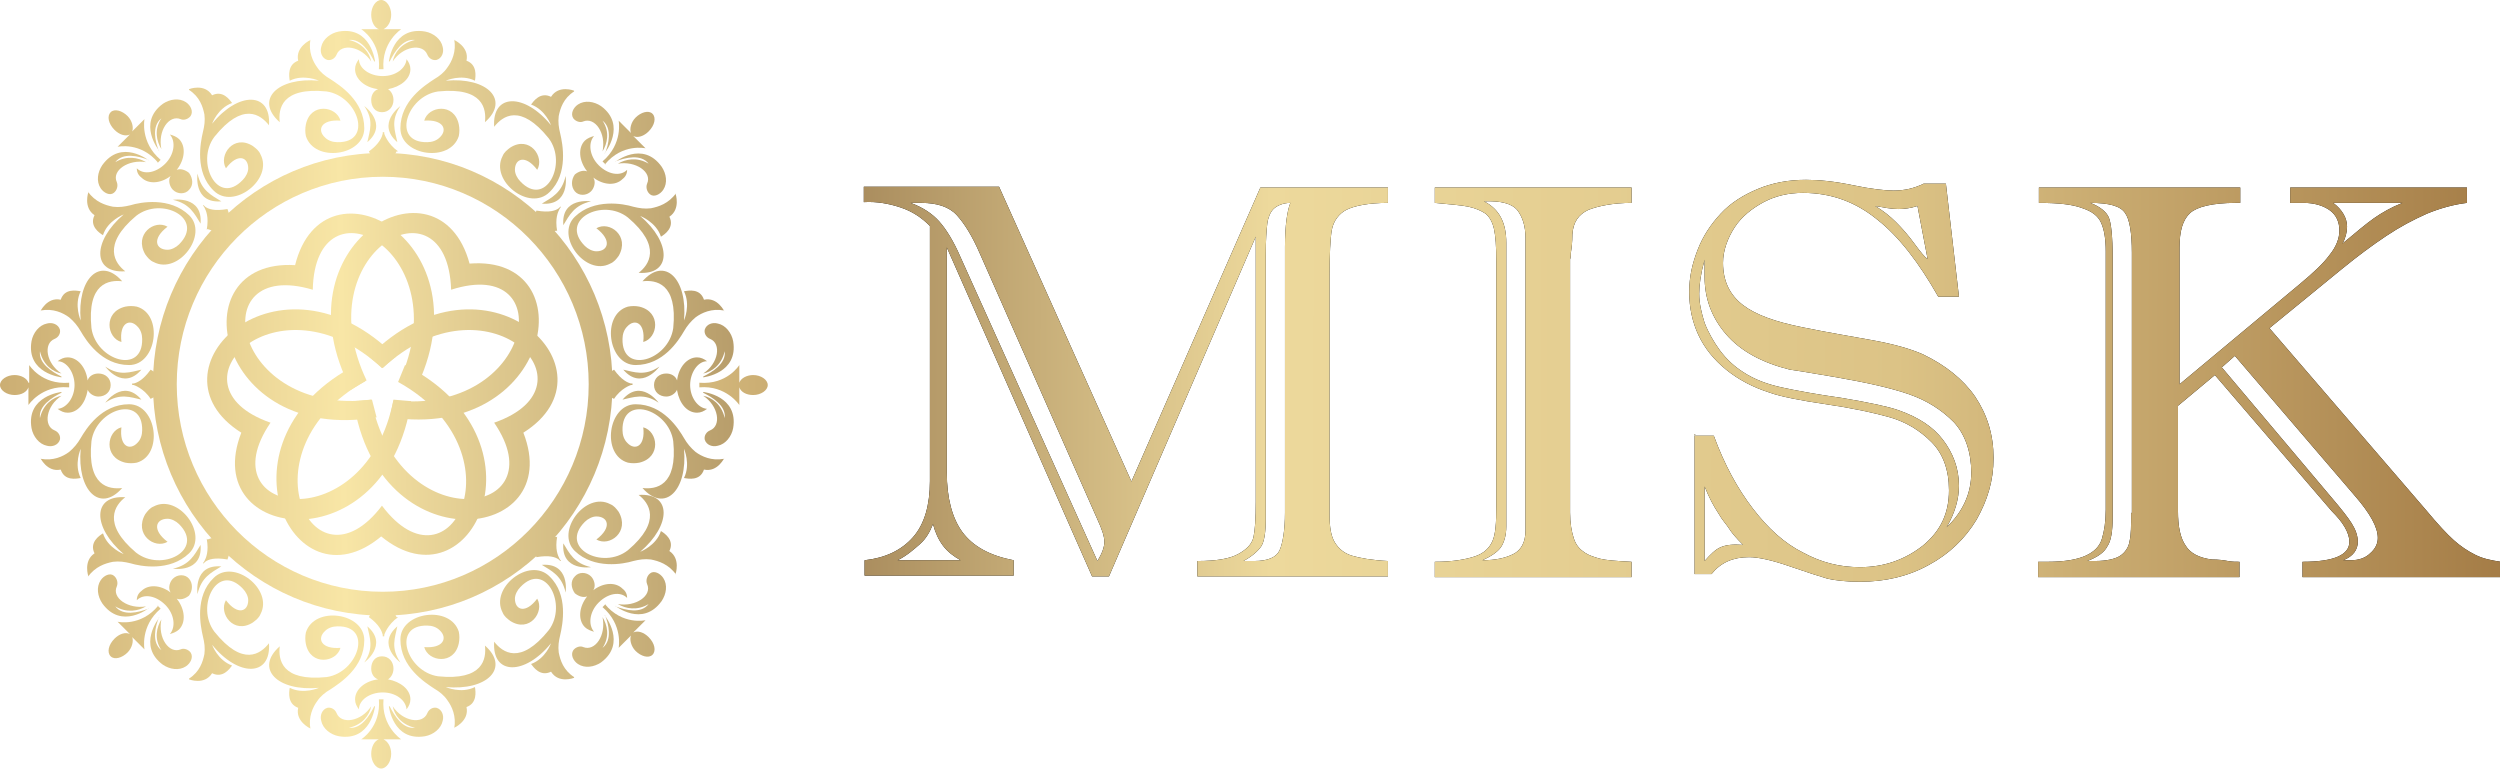 <?xml version="1.0" encoding="UTF-8"?>
<svg id="Layer_2" data-name="Layer 2" xmlns="http://www.w3.org/2000/svg" xmlns:xlink="http://www.w3.org/1999/xlink" viewBox="0 0 32.53 10">
  <defs>
    <style>
      .cls-1 {
        fill: url(#linear-gradient-8);
      }

      .cls-2 {
        fill: url(#linear-gradient-7);
      }

      .cls-3 {
        fill: url(#linear-gradient-5);
      }

      .cls-4 {
        fill: url(#linear-gradient-6);
      }

      .cls-5 {
        fill: url(#linear-gradient-9);
      }

      .cls-6 {
        fill: url(#linear-gradient-4);
      }

      .cls-7 {
        fill: url(#linear-gradient-3);
      }

      .cls-8 {
        fill: url(#linear-gradient-2);
      }

      .cls-9 {
        fill: url(#linear-gradient);
      }

      .cls-10 {
        fill: url(#linear-gradient-43);
      }

      .cls-11 {
        fill: url(#linear-gradient-40);
      }

      .cls-12 {
        fill: url(#linear-gradient-41);
      }

      .cls-13 {
        fill: url(#linear-gradient-42);
      }

      .cls-14 {
        fill: url(#linear-gradient-49);
      }

      .cls-15 {
        fill: url(#linear-gradient-48);
      }

      .cls-16 {
        fill: url(#linear-gradient-45);
      }

      .cls-17 {
        fill: url(#linear-gradient-47);
      }

      .cls-18 {
        fill: url(#linear-gradient-44);
      }

      .cls-19 {
        fill: url(#linear-gradient-46);
      }

      .cls-20 {
        fill: url(#linear-gradient-10);
      }

      .cls-21 {
        fill: url(#linear-gradient-11);
      }

      .cls-22 {
        fill: url(#linear-gradient-12);
      }

      .cls-23 {
        fill: url(#linear-gradient-13);
      }

      .cls-24 {
        fill: url(#linear-gradient-19);
      }

      .cls-25 {
        fill: url(#linear-gradient-14);
      }

      .cls-26 {
        fill: url(#linear-gradient-21);
      }

      .cls-27 {
        fill: url(#linear-gradient-20);
      }

      .cls-28 {
        fill: url(#linear-gradient-22);
      }

      .cls-29 {
        fill: url(#linear-gradient-23);
      }

      .cls-30 {
        fill: url(#linear-gradient-28);
      }

      .cls-31 {
        fill: url(#linear-gradient-25);
      }

      .cls-32 {
        fill: url(#linear-gradient-32);
      }

      .cls-33 {
        fill: url(#linear-gradient-31);
      }

      .cls-34 {
        fill: url(#linear-gradient-33);
      }

      .cls-35 {
        fill: url(#linear-gradient-30);
      }

      .cls-36 {
        fill: url(#linear-gradient-15);
      }

      .cls-37 {
        fill: url(#linear-gradient-16);
      }

      .cls-38 {
        fill: url(#linear-gradient-17);
      }

      .cls-39 {
        fill: url(#linear-gradient-18);
      }

      .cls-40 {
        fill: url(#linear-gradient-35);
      }

      .cls-41 {
        fill: url(#linear-gradient-34);
      }

      .cls-42 {
        fill: url(#linear-gradient-36);
      }

      .cls-43 {
        fill: url(#linear-gradient-38);
      }

      .cls-44 {
        fill: url(#linear-gradient-27);
      }

      .cls-45 {
        fill: url(#linear-gradient-24);
      }

      .cls-46 {
        fill: url(#linear-gradient-26);
      }

      .cls-47 {
        fill: url(#linear-gradient-29);
      }

      .cls-48 {
        fill: url(#linear-gradient-37);
      }

      .cls-49 {
        fill: url(#linear-gradient-39);
      }

      .cls-50 {
        fill: url(#linear-gradient-57);
      }

      .cls-51 {
        fill: url(#linear-gradient-58);
      }

      .cls-52 {
        fill: url(#linear-gradient-59);
      }

      .cls-53 {
        fill: url(#linear-gradient-53);
      }

      .cls-54 {
        fill: url(#linear-gradient-54);
      }

      .cls-55 {
        fill: url(#linear-gradient-55);
      }

      .cls-56 {
        fill: url(#linear-gradient-56);
      }

      .cls-57 {
        fill: url(#linear-gradient-50);
      }

      .cls-58 {
        fill: url(#linear-gradient-51);
      }

      .cls-59 {
        fill: url(#linear-gradient-52);
      }

      .cls-60 {
        fill: url(#linear-gradient-67);
      }

      .cls-61 {
        fill: url(#linear-gradient-68);
      }

      .cls-62 {
        fill: url(#linear-gradient-69);
      }

      .cls-63 {
        fill: url(#linear-gradient-63);
      }

      .cls-64 {
        fill: url(#linear-gradient-64);
      }

      .cls-65 {
        fill: url(#linear-gradient-65);
      }

      .cls-66 {
        fill: url(#linear-gradient-66);
      }

      .cls-67 {
        fill: url(#linear-gradient-60);
      }

      .cls-68 {
        fill: url(#linear-gradient-61);
      }

      .cls-69 {
        fill: url(#linear-gradient-62);
      }

      .cls-70 {
        fill: url(#linear-gradient-79);
      }

      .cls-71 {
        fill: url(#linear-gradient-78);
      }

      .cls-72 {
        fill: url(#linear-gradient-75);
      }

      .cls-73 {
        fill: url(#linear-gradient-72);
      }

      .cls-74 {
        fill: url(#linear-gradient-77);
      }

      .cls-75 {
        fill: url(#linear-gradient-74);
      }

      .cls-76 {
        fill: url(#linear-gradient-76);
      }

      .cls-77 {
        fill: url(#linear-gradient-71);
      }

      .cls-78 {
        fill: url(#linear-gradient-73);
      }

      .cls-79 {
        fill: url(#linear-gradient-70);
      }

      .cls-80 {
        fill: url(#linear-gradient-80);
      }
    </style>
    <linearGradient id="linear-gradient" x1="8.14" y1="4.94" x2="33.58" y2="4.98" gradientUnits="userSpaceOnUse">
      <stop offset="0" stop-color="#84623b"/>
      <stop offset=".33" stop-color="#edd99c"/>
      <stop offset=".65" stop-color="#dcc386"/>
      <stop offset="1" stop-color="#9d733e"/>
    </linearGradient>
    <linearGradient id="linear-gradient-2" x1="14.25" y1="154" x2="1.55" y2="153.84" gradientTransform="translate(0 156.07) scale(1 -1)" gradientUnits="userSpaceOnUse">
      <stop offset="0" stop-color="#84623b"/>
      <stop offset=".15" stop-color="#a18456"/>
      <stop offset=".47" stop-color="#edd99c"/>
      <stop offset=".51" stop-color="#f8e6a6"/>
      <stop offset=".65" stop-color="#dcc386"/>
      <stop offset="1" stop-color="#9d733e"/>
    </linearGradient>
    <linearGradient id="linear-gradient-3" x1="14.24" y1="154.91" x2="-5.03" y2="154.66" xlink:href="#linear-gradient-2"/>
    <linearGradient id="linear-gradient-4" x1="14.24" y1="154.57" x2="-5.02" y2="154.32" xlink:href="#linear-gradient-2"/>
    <linearGradient id="linear-gradient-5" x1="14.23" y1="155.74" x2="-5.04" y2="155.49" xlink:href="#linear-gradient-2"/>
    <linearGradient id="linear-gradient-6" x1="14.23" y1="155.09" x2="-5.03" y2="154.84" xlink:href="#linear-gradient-2"/>
    <linearGradient id="linear-gradient-7" x1="14.23" y1="155.58" x2="-5.04" y2="155.33" xlink:href="#linear-gradient-2"/>
    <linearGradient id="linear-gradient-8" x1="14.23" y1="155.59" x2="-5.04" y2="155.34" xlink:href="#linear-gradient-2"/>
    <linearGradient id="linear-gradient-9" x1="14.25" y1="154.23" x2="-5.02" y2="153.98" xlink:href="#linear-gradient-2"/>
    <linearGradient id="linear-gradient-10" x1="14.24" y1="154.94" x2="-5.03" y2="154.69" xlink:href="#linear-gradient-2"/>
    <linearGradient id="linear-gradient-11" x1="14.24" y1="154.58" x2="-5.02" y2="154.33" xlink:href="#linear-gradient-2"/>
    <linearGradient id="linear-gradient-12" x1="14.29" y1="150.29" x2="-4.97" y2="150.04" xlink:href="#linear-gradient-2"/>
    <linearGradient id="linear-gradient-13" x1="14.29" y1="150.98" x2="-4.98" y2="150.73" xlink:href="#linear-gradient-2"/>
    <linearGradient id="linear-gradient-14" x1="14.29" y1="151.13" x2="-4.98" y2="150.88" xlink:href="#linear-gradient-2"/>
    <linearGradient id="linear-gradient-15" x1="14.29" y1="150.68" x2="-4.97" y2="150.44" xlink:href="#linear-gradient-2"/>
    <linearGradient id="linear-gradient-16" x1="14.28" y1="151.57" x2="-4.99" y2="151.32" xlink:href="#linear-gradient-2"/>
    <linearGradient id="linear-gradient-17" x1="14.29" y1="151.14" x2="-4.98" y2="150.89" xlink:href="#linear-gradient-2"/>
    <linearGradient id="linear-gradient-18" x1="14.27" y1="151.99" x2="-4.99" y2="151.74" xlink:href="#linear-gradient-2"/>
    <linearGradient id="linear-gradient-19" x1="14.28" y1="151.3" x2="-4.98" y2="151.05" xlink:href="#linear-gradient-2"/>
    <linearGradient id="linear-gradient-20" x1="14.29" y1="150.38" x2="-4.97" y2="150.13" xlink:href="#linear-gradient-2"/>
    <linearGradient id="linear-gradient-21" x1="14.29" y1="151.07" x2="-4.98" y2="150.82" xlink:href="#linear-gradient-2"/>
    <linearGradient id="linear-gradient-22" x1="14.28" y1="151.25" x2="-4.98" y2="151" xlink:href="#linear-gradient-2"/>
    <linearGradient id="linear-gradient-23" x1="14.28" y1="151.24" x2="-4.98" y2="150.99" xlink:href="#linear-gradient-2"/>
    <linearGradient id="linear-gradient-24" x1="14.29" y1="150.79" x2="-4.98" y2="150.54" xlink:href="#linear-gradient-2"/>
    <linearGradient id="linear-gradient-25" x1="14.28" y1="151.68" x2="-4.98" y2="151.44" xlink:href="#linear-gradient-2"/>
    <linearGradient id="linear-gradient-26" x1="14.29" y1="151.22" x2="-4.98" y2="150.97" xlink:href="#linear-gradient-2"/>
    <linearGradient id="linear-gradient-27" x1="14.27" y1="152.08" x2="-4.99" y2="151.83" xlink:href="#linear-gradient-2"/>
    <linearGradient id="linear-gradient-28" x1="14.28" y1="151.39" x2="-4.98" y2="151.14" xlink:href="#linear-gradient-2"/>
    <linearGradient id="linear-gradient-29" x1="14.26" y1="153.1" x2="-5" y2="152.85" xlink:href="#linear-gradient-2"/>
    <linearGradient id="linear-gradient-30" x1="14.26" y1="153.38" x2="-5.01" y2="153.13" xlink:href="#linear-gradient-2"/>
    <linearGradient id="linear-gradient-31" x1="14.25" y1="154.35" x2="-5.02" y2="154.1" xlink:href="#linear-gradient-2"/>
    <linearGradient id="linear-gradient-32" x1="14.25" y1="153.98" x2="-5.02" y2="153.74" xlink:href="#linear-gradient-2"/>
    <linearGradient id="linear-gradient-33" x1="14.25" y1="153.87" x2="-5.01" y2="153.62" xlink:href="#linear-gradient-2"/>
    <linearGradient id="linear-gradient-34" x1="14.24" y1="154.5" x2="-5.02" y2="154.25" xlink:href="#linear-gradient-2"/>
    <linearGradient id="linear-gradient-35" x1="14.26" y1="153.3" x2="-5.01" y2="153.05" xlink:href="#linear-gradient-2"/>
    <linearGradient id="linear-gradient-36" x1="14.25" y1="154.29" x2="-5.02" y2="154.04" xlink:href="#linear-gradient-2"/>
    <linearGradient id="linear-gradient-37" x1="14.25" y1="153.69" x2="-5.01" y2="153.44" xlink:href="#linear-gradient-2"/>
    <linearGradient id="linear-gradient-38" x1="14.26" y1="153.22" x2="-5.01" y2="152.97" xlink:href="#linear-gradient-2"/>
    <linearGradient id="linear-gradient-39" x1="14.25" y1="153.47" x2="-5.01" y2="153.22" xlink:href="#linear-gradient-2"/>
    <linearGradient id="linear-gradient-40" x1="14.24" y1="154.45" x2="-5.02" y2="154.21" xlink:href="#linear-gradient-2"/>
    <linearGradient id="linear-gradient-41" x1="14.25" y1="154.07" x2="-5.02" y2="153.83" xlink:href="#linear-gradient-2"/>
    <linearGradient id="linear-gradient-42" x1="14.25" y1="153.98" x2="-5.02" y2="153.73" xlink:href="#linear-gradient-2"/>
    <linearGradient id="linear-gradient-43" x1="14.24" y1="154.59" x2="-5.02" y2="154.35" xlink:href="#linear-gradient-2"/>
    <linearGradient id="linear-gradient-44" x1="14.26" y1="153.38" x2="-5.01" y2="153.13" xlink:href="#linear-gradient-2"/>
    <linearGradient id="linear-gradient-45" x1="14.24" y1="154.37" x2="-5.02" y2="154.12" xlink:href="#linear-gradient-2"/>
    <linearGradient id="linear-gradient-46" x1="14.25" y1="153.77" x2="-5.01" y2="153.53" xlink:href="#linear-gradient-2"/>
    <linearGradient id="linear-gradient-47" x1="14.33" y1="147.45" x2="-4.93" y2="147.2" xlink:href="#linear-gradient-2"/>
    <linearGradient id="linear-gradient-48" x1="14.33" y1="147.8" x2="-4.93" y2="147.56" xlink:href="#linear-gradient-2"/>
    <linearGradient id="linear-gradient-49" x1="14.34" y1="146.64" x2="-4.92" y2="146.39" xlink:href="#linear-gradient-2"/>
    <linearGradient id="linear-gradient-50" x1="14.33" y1="147.29" x2="-4.93" y2="147.04" xlink:href="#linear-gradient-2"/>
    <linearGradient id="linear-gradient-51" x1="14.34" y1="146.79" x2="-4.92" y2="146.54" xlink:href="#linear-gradient-2"/>
    <linearGradient id="linear-gradient-52" x1="14.34" y1="146.8" x2="-4.92" y2="146.55" xlink:href="#linear-gradient-2"/>
    <linearGradient id="linear-gradient-53" x1="14.32" y1="148.14" x2="-4.94" y2="147.9" xlink:href="#linear-gradient-2"/>
    <linearGradient id="linear-gradient-54" x1="14.33" y1="147.46" x2="-4.93" y2="147.21" xlink:href="#linear-gradient-2"/>
    <linearGradient id="linear-gradient-55" x1="14.33" y1="147.81" x2="-4.94" y2="147.56" xlink:href="#linear-gradient-2"/>
    <linearGradient id="linear-gradient-56" x1="14.31" y1="149.19" x2="-4.95" y2="148.94" xlink:href="#linear-gradient-2"/>
    <linearGradient id="linear-gradient-57" x1="14.31" y1="148.93" x2="-4.95" y2="148.68" xlink:href="#linear-gradient-2"/>
    <linearGradient id="linear-gradient-58" x1="14.32" y1="147.95" x2="-4.94" y2="147.7" xlink:href="#linear-gradient-2"/>
    <linearGradient id="linear-gradient-59" x1="14.32" y1="148.32" x2="-4.94" y2="148.08" xlink:href="#linear-gradient-2"/>
    <linearGradient id="linear-gradient-60" x1="14.32" y1="148.42" x2="-4.95" y2="148.18" xlink:href="#linear-gradient-2"/>
    <linearGradient id="linear-gradient-61" x1="14.33" y1="147.81" x2="-4.94" y2="147.56" xlink:href="#linear-gradient-2"/>
    <linearGradient id="linear-gradient-62" x1="14.31" y1="149.02" x2="-4.95" y2="148.78" xlink:href="#linear-gradient-2"/>
    <linearGradient id="linear-gradient-63" x1="14.32" y1="148.03" x2="-4.94" y2="147.78" xlink:href="#linear-gradient-2"/>
    <linearGradient id="linear-gradient-64" x1="14.32" y1="148.63" x2="-4.95" y2="148.38" xlink:href="#linear-gradient-2"/>
    <linearGradient id="linear-gradient-65" x1="14.31" y1="149.26" x2="-4.95" y2="149.01" xlink:href="#linear-gradient-2"/>
    <linearGradient id="linear-gradient-66" x1="14.31" y1="148.97" x2="-4.95" y2="148.73" xlink:href="#linear-gradient-2"/>
    <linearGradient id="linear-gradient-67" x1="14.33" y1="148.01" x2="-4.94" y2="147.76" xlink:href="#linear-gradient-2"/>
    <linearGradient id="linear-gradient-68" x1="14.32" y1="148.37" x2="-4.94" y2="148.12" xlink:href="#linear-gradient-2"/>
    <linearGradient id="linear-gradient-69" x1="14.32" y1="148.49" x2="-4.94" y2="148.24" xlink:href="#linear-gradient-2"/>
    <linearGradient id="linear-gradient-70" x1="14.33" y1="147.85" x2="-4.94" y2="147.61" xlink:href="#linear-gradient-2"/>
    <linearGradient id="linear-gradient-71" x1="14.31" y1="149.05" x2="-4.95" y2="148.81" xlink:href="#linear-gradient-2"/>
    <linearGradient id="linear-gradient-72" x1="14.33" y1="148.07" x2="-4.94" y2="147.82" xlink:href="#linear-gradient-2"/>
    <linearGradient id="linear-gradient-73" x1="14.32" y1="148.66" x2="-4.95" y2="148.41" xlink:href="#linear-gradient-2"/>
    <linearGradient id="linear-gradient-74" x1="14.27" y1="152.06" x2="-4.99" y2="151.81" xlink:href="#linear-gradient-2"/>
    <linearGradient id="linear-gradient-75" x1="14.27" y1="152.07" x2="-4.99" y2="151.82" xlink:href="#linear-gradient-2"/>
    <linearGradient id="linear-gradient-76" x1="14.29" y1="150.78" x2="-4.98" y2="150.53" xlink:href="#linear-gradient-2"/>
    <linearGradient id="linear-gradient-77" x1="14.29" y1="150.81" x2="-4.98" y2="150.56" xlink:href="#linear-gradient-2"/>
    <linearGradient id="linear-gradient-78" x1="14.3" y1="150.21" x2="-4.97" y2="149.96" xlink:href="#linear-gradient-2"/>
    <linearGradient id="linear-gradient-79" x1="-12168" y1="151.24" x2="-12187.26" y2="151" gradientTransform="translate(-12172.29 156.07) rotate(-180)" xlink:href="#linear-gradient-2"/>
    <linearGradient id="linear-gradient-80" x1="14.29" y1="151.19" x2="-4.98" y2="150.94" xlink:href="#linear-gradient-2"/>
  </defs>
  <g id="Layer_2-2" data-name="Layer 2">
    <g id="LogoDV">
      <g>
        <g>
          <path d="M14.72,6.27l1.68-3.83h1.66v.2c-.26,0-.44.04-.54.09s-.17.15-.19.26c-.02.11-.03.32-.03.62v3.09c0,.16.02.28.07.36.05.08.12.14.22.17.1.03.26.06.47.07v.2h-2.48v-.2c.25,0,.42-.03.53-.09.11-.06.18-.13.2-.22s.03-.24.03-.46v-3.45l-1.91,4.42h-.22l-1.89-4.28v2.93c0,.33.07.59.2.77.14.19.36.31.67.37v.2h-1.94v-.2c.27-.03.48-.13.63-.3s.22-.42.22-.73v-3.32c-.11-.11-.23-.19-.38-.24-.15-.05-.31-.08-.48-.07v-.2h1.76l1.72,3.83v.02ZM11.69,7.29h.81c-.09-.05-.17-.11-.23-.19-.06-.08-.1-.17-.13-.28-.04.1-.09.19-.17.26s-.17.15-.29.21h0ZM11.99,2.64h-.14c.16.06.28.14.37.24.09.1.19.26.28.47l1.78,3.95c.06-.1.09-.18.09-.25,0-.07-.03-.16-.09-.29l-1.53-3.46c-.1-.23-.2-.39-.3-.5s-.26-.16-.46-.16h0ZM16.72,6.66v-3.45c0-.28.03-.47.07-.57-.1,0-.18.04-.22.08s-.07.11-.08.19-.02.22-.02.4v3.45c0,.17-.02.29-.06.35s-.12.13-.23.19h.14c.18,0,.29-.05.33-.14s.07-.26.07-.49h0Z"/>
          <path d="M18.67,2.44h2.56v.2c-.24,0-.43.04-.56.09-.13.06-.2.16-.21.32,0,.1-.01.18-.02.24,0,.06-.01.09-.01.08v3.3c0,.14.02.25.05.34.03.09.08.14.14.18.06.04.13.06.2.08.08.02.21.03.41.04v.2h-2.56v-.2c.23,0,.4-.03.52-.07.12-.04.19-.11.23-.2s.05-.24.05-.44v-3.2c0-.19-.01-.33-.03-.42s-.06-.16-.11-.2c-.06-.04-.13-.07-.22-.09s-.24-.03-.44-.05v-.2ZM19.6,3.28v3.57c0,.12-.03.21-.07.27s-.13.12-.24.17c.17,0,.3-.03.4-.08.1-.05.16-.15.16-.31v-3.8c0-.16-.04-.28-.11-.37-.07-.08-.21-.12-.43-.11.2.1.29.28.29.54v.06s0,.04,0,.06h0Z"/>
          <path d="M22.05,5.67h.25c.14.38.31.69.51.95s.41.45.65.57c.24.13.48.19.74.19.32,0,.59-.1.82-.28.23-.19.34-.42.34-.72,0-.27-.08-.48-.23-.63s-.33-.26-.54-.32c-.21-.06-.49-.12-.83-.17-.34-.05-.59-.1-.73-.15-.22-.07-.41-.17-.57-.3s-.28-.28-.36-.45-.12-.36-.12-.56.04-.37.11-.55.17-.33.3-.47.29-.24.48-.32.4-.12.63-.12c.17,0,.37.02.61.07s.42.07.53.07c.14,0,.27-.03.39-.09h.29l.17,1.47h-.27c-.25-.44-.51-.78-.79-1-.28-.23-.6-.35-.97-.35-.19,0-.36.04-.51.12s-.29.19-.38.33-.15.3-.15.46c0,.24.09.42.26.55s.43.22.78.29c.34.07.65.12.92.17.27.05.48.11.64.18.29.14.52.32.68.55.16.24.24.5.24.8s-.08.55-.22.8c-.15.25-.36.45-.62.59-.27.15-.57.22-.9.22-.19,0-.33-.02-.42-.04-.1-.03-.26-.08-.49-.16-.23-.08-.41-.12-.53-.12-.21,0-.37.07-.49.22h-.22v-1.82h.01ZM22.18,3.38c-.05.18-.07.33-.07.44,0,.13.03.25.07.38.05.13.12.25.2.36.09.12.19.21.3.28.15.1.32.16.5.2s.45.09.8.14c.35.06.59.11.73.16.25.09.44.21.57.38s.21.37.21.6c0,.17-.05.35-.16.54.21-.2.32-.44.32-.71s-.08-.5-.23-.66c-.16-.16-.35-.28-.58-.36s-.54-.15-.94-.22-.6-.1-.61-.1c-.36-.09-.64-.24-.83-.46s-.28-.47-.28-.75v-.23h0ZM22.18,6.34v.96c.08-.09.14-.15.21-.18s.16-.04.29-.03c-.09-.09-.15-.16-.18-.21s-.09-.11-.14-.2c-.06-.09-.12-.2-.18-.35h0ZM25.08,3.36l-.13-.68c-.09.03-.17.04-.25.04-.09,0-.19-.02-.3-.04.1.06.19.13.27.21s.16.17.24.28.14.18.17.2Z"/>
          <path d="M29.8,2.64v-.2h2.3v.2c-.17.02-.35.07-.52.14-.18.08-.35.17-.53.29s-.37.26-.59.44l-.93.76,2.04,2.37c.15.18.27.31.36.39s.18.14.28.19.2.07.33.09v.2h-2.58v-.2c.41,0,.61-.09.61-.26,0-.06-.02-.12-.06-.19s-.1-.14-.17-.21l-1.52-1.77-.48.4v1.37c0,.2.03.35.1.45.06.1.18.16.34.18.09,0,.16.01.21.02s.1.01.15.01v.2h-2.62v-.2h.12c.23,0,.39-.03.5-.08.11-.05.18-.12.21-.22s.05-.22.05-.38v-3.36c0-.16-.02-.28-.06-.37-.04-.09-.12-.15-.24-.19-.13-.05-.31-.07-.57-.07v-.2h2.62v.2h-.06c-.3,0-.5.05-.59.13-.1.09-.14.24-.14.45v1.78l1.56-1.3c.18-.15.31-.27.39-.38.09-.11.13-.22.13-.32,0-.11-.04-.2-.12-.26s-.2-.1-.34-.1h-.17ZM27.74,6.67v-3.38c0-.26-.03-.44-.09-.52-.06-.09-.21-.13-.45-.13.13.05.21.12.24.19s.05.25.05.52v3.38c0,.18-.02.31-.07.38-.04.08-.13.14-.26.19h.1c.16,0,.27-.03.33-.07s.11-.11.12-.19c.02-.08.02-.2.02-.36h0ZM30.64,6.45l-1.56-1.82-.17.15,1.45,1.72c.11.13.19.23.24.31s.08.16.08.24c0,.1-.06.19-.19.24h.1c.1,0,.19-.03.25-.09.07-.06.1-.13.1-.2,0-.14-.1-.32-.3-.55h0ZM31.26,2.64h-.9c.12.09.18.2.18.31,0,.07-.02.15-.06.22.18-.15.31-.26.41-.33.1-.07.22-.14.37-.2h0Z"/>
        </g>
        <g>
          <path class="cls-9" d="M14.72,6.27l1.68-3.83h1.66v.2c-.26,0-.44.04-.54.09s-.17.15-.19.26c-.02.11-.03.32-.03.62v3.09c0,.16.02.28.07.36.05.08.12.14.22.17.1.03.26.06.47.07v.2h-2.48v-.2c.25,0,.42-.03.53-.09.11-.06.18-.13.2-.22s.03-.24.03-.46v-3.45l-1.91,4.42h-.22l-1.89-4.28v2.93c0,.33.07.59.2.77.14.19.36.31.67.37v.2h-1.94v-.2c.27-.03.48-.13.63-.3s.22-.42.22-.73v-3.32c-.11-.11-.23-.19-.38-.24-.15-.05-.31-.08-.48-.07v-.2h1.76l1.72,3.83v.02ZM11.69,7.29h.81c-.09-.05-.17-.11-.23-.19-.06-.08-.1-.17-.13-.28-.04.1-.09.19-.17.26s-.17.15-.29.21h0ZM11.99,2.64h-.14c.16.06.28.14.37.24.09.1.19.26.28.47l1.78,3.95c.06-.1.09-.18.09-.25,0-.07-.03-.16-.09-.29l-1.53-3.46c-.1-.23-.2-.39-.3-.5s-.26-.16-.46-.16h0ZM16.72,6.66v-3.45c0-.28.03-.47.07-.57-.1,0-.18.04-.22.08s-.07.11-.08.19-.02.22-.02.4v3.45c0,.17-.02.29-.06.35s-.12.13-.23.19h.14c.18,0,.29-.05.33-.14s.07-.26.07-.49h0Z"/>
          <path class="cls-9" d="M18.67,2.44h2.56v.2c-.24,0-.43.04-.56.09-.13.06-.2.16-.21.32,0,.1-.01.18-.02.24,0,.06-.01.09-.01.08v3.3c0,.14.02.25.05.34.03.09.08.14.14.18.06.04.13.06.2.08.08.02.21.03.41.04v.2h-2.56v-.2c.23,0,.4-.03.52-.07.12-.04.19-.11.23-.2s.05-.24.05-.44v-3.2c0-.19-.01-.33-.03-.42s-.06-.16-.11-.2c-.06-.04-.13-.07-.22-.09s-.24-.03-.44-.05v-.2ZM19.6,3.28v3.57c0,.12-.03.21-.07.27s-.13.12-.24.17c.17,0,.3-.03.4-.08.1-.05.16-.15.16-.31v-3.8c0-.16-.04-.28-.11-.37-.07-.08-.21-.12-.43-.11.2.1.29.28.29.54v.06s0,.04,0,.06h0Z"/>
          <path class="cls-9" d="M22.05,5.67h.25c.14.38.31.69.51.95s.41.45.65.57c.24.13.48.19.74.19.32,0,.59-.1.82-.28.23-.19.34-.42.34-.72,0-.27-.08-.48-.23-.63s-.33-.26-.54-.32c-.21-.06-.49-.12-.83-.17-.34-.05-.59-.1-.73-.15-.22-.07-.41-.17-.57-.3s-.28-.28-.36-.45-.12-.36-.12-.56.04-.37.11-.55.17-.33.3-.47.29-.24.48-.32.4-.12.63-.12c.17,0,.37.02.61.07s.42.07.53.07c.14,0,.27-.03.39-.09h.29l.17,1.47h-.27c-.25-.44-.51-.78-.79-1-.28-.23-.6-.35-.97-.35-.19,0-.36.04-.51.12s-.29.19-.38.33-.15.3-.15.46c0,.24.09.42.26.55s.43.22.78.29c.34.07.65.12.92.17.27.05.48.11.64.18.29.14.52.32.68.55.16.24.24.5.24.8s-.08.55-.22.8c-.15.25-.36.45-.62.59-.27.15-.57.22-.9.22-.19,0-.33-.02-.42-.04-.1-.03-.26-.08-.49-.16-.23-.08-.41-.12-.53-.12-.21,0-.37.07-.49.22h-.22v-1.82h.01ZM22.18,3.38c-.05.18-.07.33-.07.44,0,.13.03.25.07.38.05.13.12.25.2.36.09.12.19.21.3.28.15.1.32.16.5.2s.45.09.8.14c.35.06.59.11.73.16.25.09.44.21.57.38s.21.37.21.6c0,.17-.05.35-.16.54.21-.2.32-.44.32-.71s-.08-.5-.23-.66c-.16-.16-.35-.28-.58-.36s-.54-.15-.94-.22-.6-.1-.61-.1c-.36-.09-.64-.24-.83-.46s-.28-.47-.28-.75v-.23h0ZM22.18,6.34v.96c.08-.09.14-.15.21-.18s.16-.04.29-.03c-.09-.09-.15-.16-.18-.21s-.09-.11-.14-.2c-.06-.09-.12-.2-.18-.35h0ZM25.08,3.36l-.13-.68c-.09.03-.17.04-.25.04-.09,0-.19-.02-.3-.04.1.06.19.13.27.21s.16.17.24.28.14.18.17.2Z"/>
          <path class="cls-9" d="M29.8,2.64v-.2h2.3v.2c-.17.02-.35.07-.52.14-.18.08-.35.17-.53.29s-.37.26-.59.44l-.93.76,2.04,2.37c.15.18.27.31.36.39s.18.14.28.19.2.07.33.09v.2h-2.58v-.2c.41,0,.61-.09.61-.26,0-.06-.02-.12-.06-.19s-.1-.14-.17-.21l-1.52-1.77-.48.4v1.37c0,.2.03.35.1.45.06.1.18.16.34.18.09,0,.16.01.21.02s.1.01.15.01v.2h-2.62v-.2h.12c.23,0,.39-.03.5-.08.11-.05.18-.12.21-.22s.05-.22.05-.38v-3.36c0-.16-.02-.28-.06-.37-.04-.09-.12-.15-.24-.19-.13-.05-.31-.07-.57-.07v-.2h2.62v.2h-.06c-.3,0-.5.05-.59.13-.1.09-.14.24-.14.45v1.78l1.56-1.3c.18-.15.31-.27.39-.38.09-.11.13-.22.13-.32,0-.11-.04-.2-.12-.26s-.2-.1-.34-.1h-.17ZM27.74,6.67v-3.38c0-.26-.03-.44-.09-.52-.06-.09-.21-.13-.45-.13.13.05.21.12.24.19s.05.25.05.52v3.38c0,.18-.02.31-.07.38-.04.08-.13.14-.26.19h.1c.16,0,.27-.03.33-.07s.11-.11.12-.19c.02-.08.02-.2.02-.36h0ZM30.64,6.45l-1.56-1.82-.17.15,1.45,1.72c.11.13.19.23.24.31s.08.16.08.24c0,.1-.06.19-.19.24h.1c.1,0,.19-.03.25-.09.07-.06.1-.13.1-.2,0-.14-.1-.32-.3-.55h0ZM31.26,2.64h-.9c.12.09.18.2.18.31,0,.07-.02.15-.06.22.18-.15.31-.26.41-.33.1-.07.22-.14.37-.2h0Z"/>
        </g>
      </g>
      <g>
        <polygon class="cls-8" points="4.98 2.19 4.98 2.19 4.97 2.19 4.98 2.19"/>
        <g>
          <path class="cls-7" d="M5.91.52s.2.09.16.27c.14.05.12.2.11.26-.18-.09-.38,0-.38,0,.54-.05.84.25.51.54.02-.17-.02-.46-.61-.4-.41.06-.61.67-.14.66.06,0,.12-.02.16-.06.11-.1.05-.24-.2-.22.05-.19.39-.24.45.05.01.05.01.1,0,.15-.11.35-.76.26-.76-.1s.32-.56.44-.64c.07-.04.13-.09.17-.15.06-.08.12-.21.09-.37h0Z"/>
          <path class="cls-6" d="M5.21,1.38s-.32.23-.04.47c-.03-.15-.09-.28.04-.47Z"/>
          <path class="cls-3" d="M5,.9h-.07c.03-.36-.23-.52-.23-.52h.23c-.06-.02-.1-.1-.1-.19,0-.1.06-.19.13-.19s.13.09.13.19c0,.09-.04.16-.1.19h.23s-.26.17-.23.52Z"/>
          <path class="cls-4" d="M5.03,1.15c.05.02.09.08.09.15,0,.09-.06.16-.15.16s-.14-.07-.14-.16c0-.06.03-.12.09-.14-.17-.02-.3-.13-.3-.26,0-.05.02-.09.05-.13,0,.12.14.22.31.22s.3-.1.31-.22c.03.04.05.08.05.13,0,.13-.13.23-.29.26h0Z"/>
          <path class="cls-2" d="M5.06.8s.05-.46.47-.39c.11.02.21.1.23.2.02.07-.01.15-.08.17-.05.01-.1-.02-.12-.07-.06-.15-.32-.11-.45.09.02-.11.11-.24.29-.28-.16-.02-.27.16-.33.28h0Z"/>
          <path class="cls-1" d="M4.88.8s-.05-.46-.47-.39c-.11.02-.21.1-.23.2-.02.07.01.15.08.17.05.01.1-.02.12-.07.06-.15.32-.11.45.09-.02-.11-.11-.24-.29-.28.16-.02.27.16.33.28h0Z"/>
          <path class="cls-5" d="M5.16,1.97c-.05.12-.17.2-.18.22h0s-.13-.1-.18-.22c.14-.1.17-.19.18-.23v-.02h.02v.02s.04.13.18.23h0Z"/>
          <path class="cls-20" d="M4.04.52s-.2.09-.16.27c-.14.05-.12.2-.11.26.18-.09.38,0,.38,0-.54-.05-.84.25-.51.54-.02-.17.02-.46.61-.4.41.06.61.67.14.66-.06,0-.12-.02-.16-.06-.11-.1-.05-.24.2-.22-.05-.19-.39-.24-.45.05-.01.05-.01.1,0,.15.11.35.76.26.76-.1s-.32-.56-.44-.64c-.07-.04-.13-.09-.17-.15-.06-.08-.12-.21-.09-.37h0Z"/>
          <path class="cls-21" d="M4.74,1.38s.32.23.04.47c.03-.15.09-.28-.04-.47Z"/>
        </g>
        <g>
          <path class="cls-22" d="M9.43,5.95s-.09.2-.27.16c-.05.15-.2.12-.26.11.09-.18,0-.38,0-.38.05.54-.25.84-.54.51.17.02.46-.02.4-.61-.06-.42-.67-.61-.66-.14,0,.06.02.12.06.16.1.11.24.05.21-.2.19.05.24.39-.05.46-.05.01-.1.01-.15,0-.35-.1-.26-.76.1-.76s.56.32.63.44c.04.07.09.13.15.18.08.06.21.12.37.09h0Z"/>
          <path class="cls-23" d="M8.57,5.24s-.23-.32-.47-.04c.14-.03.28-.09.47.04Z"/>
          <path class="cls-25" d="M8.81,5.07c-.02.05-.08.09-.14.09-.09,0-.16-.06-.16-.15s.07-.15.16-.15c.06,0,.12.03.14.09.02-.17.13-.3.26-.3.05,0,.09.02.13.05-.12,0-.22.15-.22.31s.1.3.22.31c-.04.03-.08.05-.13.05-.13,0-.23-.12-.26-.29h0Z"/>
          <path class="cls-36" d="M9.15,5.1s.46.05.39.47c-.02.11-.1.21-.2.23-.07.02-.15-.01-.17-.08-.01-.05.02-.1.07-.12.15-.06.11-.32-.09-.45.11.02.24.11.28.29.02-.16-.16-.27-.28-.33h0Z"/>
          <path class="cls-37" d="M9.15,4.91s.46-.05.39-.47c-.02-.11-.1-.21-.2-.23-.07-.02-.15.01-.17.08-.01.05.02.1.07.12.15.06.11.32-.09.45.11-.02.24-.11.28-.29.02.16-.16.27-.28.33h0Z"/>
          <path class="cls-38" d="M7.99,5.19c-.12-.05-.2-.17-.21-.19h0s.1-.13.21-.19c.1.14.18.17.22.18h.02v.02h-.02s-.13.04-.22.18h0Z"/>
          <path class="cls-39" d="M9.43,4.06s-.09-.2-.27-.16c-.05-.15-.2-.12-.26-.11.09.18,0,.38,0,.38.05-.54-.25-.84-.54-.51.17-.02.46.02.4.61-.06.42-.67.61-.66.14,0-.06.02-.12.06-.16.1-.11.24-.05.21.2.19-.05.24-.39-.05-.46-.05-.01-.1-.01-.15,0-.35.1-.26.76.1.76s.56-.32.63-.44c.04-.07.09-.13.15-.18.08-.06.21-.12.37-.09h0Z"/>
          <path class="cls-24" d="M8.58,4.77s-.23.32-.47.04c.14.03.28.09.47-.04Z"/>
        </g>
        <g>
          <path class="cls-27" d="M.52,5.95s.09.2.27.16c.05.15.2.12.26.11-.09-.18,0-.38,0-.38-.05.54.25.84.54.51-.17.02-.46-.02-.4-.61.06-.42.67-.61.66-.14,0,.06-.02.12-.06.16-.1.11-.24.05-.21-.2-.19.05-.24.39.05.46.05.01.1.01.15,0,.35-.1.26-.76-.1-.76s-.56.32-.63.44c-.04.07-.09.13-.15.18-.08.06-.21.12-.37.09h0Z"/>
          <path class="cls-26" d="M1.37,5.24s.23-.32.47-.04c-.14-.03-.28-.09-.47.04Z"/>
          <path class="cls-28" d="M.9,5.04h0v-.06h0c-.36.03-.52-.23-.52-.23v.23H.37c-.02-.06-.1-.1-.18-.1-.1,0-.19.06-.19.13s.09.13.19.13c.09,0,.16-.04.18-.1H.37v.23s.17-.26.52-.23h0Z"/>
          <path class="cls-29" d="M1.14,5.07c.02.05.08.09.14.09.09,0,.16-.06.16-.15s-.07-.15-.16-.15c-.06,0-.12.03-.14.09-.02-.17-.13-.3-.26-.3-.05,0-.09.02-.13.05.12,0,.22.15.22.31s-.1.3-.22.31c.04.03.08.05.13.05.13,0,.23-.12.26-.29h0Z"/>
          <path class="cls-45" d="M.8,5.1s-.46.05-.39.47c.02.11.1.21.2.23.07.02.15-.01.17-.08.01-.05-.02-.1-.07-.12-.15-.06-.11-.32.09-.45-.11.02-.24.11-.28.29-.02-.16.16-.27.28-.33h0Z"/>
          <path class="cls-31" d="M.8,4.91s-.46-.05-.39-.47c.02-.11.1-.21.2-.23.07-.02.15.01.17.08.01.05-.02.1-.07.12-.15.06-.11.32.09.45-.11-.02-.24-.11-.28-.29-.02.16.16.27.28.33h0Z"/>
          <path class="cls-46" d="M1.96,5.19c.12-.05.2-.17.21-.19h0s-.1-.13-.21-.19c-.1.14-.18.17-.22.18h-.02v.02h.02s.13.04.22.18h0Z"/>
          <path class="cls-44" d="M.52,4.06s.09-.2.27-.16c.05-.15.2-.12.26-.11-.09.18,0,.38,0,.38-.05-.54.25-.84.54-.51-.17-.02-.46.02-.4.61.06.42.67.61.66.14,0-.06-.02-.12-.06-.16-.1-.11-.24-.05-.21.2-.19-.05-.24-.39.05-.46.05-.01.1-.01.15,0,.35.1.26.76-.1.76s-.56-.32-.63-.44c-.04-.07-.09-.13-.15-.18-.08-.06-.21-.12-.37-.09h0Z"/>
          <path class="cls-30" d="M1.37,4.77s.23.32.47.04c-.14.03-.28.09-.47-.04Z"/>
        </g>
        <g>
          <path class="cls-47" d="M8.79,2.52s.07.2-.08.3c.07.14-.06.23-.11.26-.06-.19-.27-.27-.27-.27.41.35.41.77-.02.74.13-.1.31-.34-.14-.72-.33-.26-.9.03-.56.37.04.04.1.07.15.07.15,0,.21-.14,0-.3.17-.1.44.1.29.36-.03.04-.06.08-.11.1-.32.17-.72-.36-.46-.61.25-.24.63-.17.76-.13.08.02.15.03.23.02.1-.02.23-.06.33-.2h0Z"/>
          <path class="cls-35" d="M7.69,2.62s-.39-.06-.36.31c.08-.13.14-.26.36-.31Z"/>
          <path class="cls-33" d="M7.88,2.14h0l-.04-.04h0c.27-.23.21-.53.21-.53l.16.16h0c-.02-.05,0-.14.06-.2.07-.07.17-.1.22-.05s.03.15-.05.23c-.06.06-.14.09-.2.06h0l.16.16s-.3-.07-.53.21h0Z"/>
          <path class="cls-32" d="M7.73,2.33c.02.05,0,.12-.04.16-.06.06-.16.06-.21,0s-.05-.15,0-.22c.05-.04.11-.06.16-.04-.11-.14-.12-.31-.03-.4.03-.03.08-.05.12-.06-.08.09-.06.26.06.38s.28.15.37.06c0,.05-.02.09-.06.12-.09.09-.25.08-.38-.02h0Z"/>
          <path class="cls-34" d="M8,2.11s.36-.29.61.06c.06.09.08.21.02.3-.04.06-.12.1-.17.06-.04-.03-.06-.09-.04-.14.07-.15-.15-.3-.38-.26.1-.06.25-.09.4,0-.1-.13-.3-.08-.43-.03h0Z"/>
          <path class="cls-41" d="M7.87,1.99s.29-.36-.05-.61c-.09-.06-.21-.08-.3-.02-.06.04-.1.12-.06.18.03.04.09.06.13.04.15-.06.3.15.25.39.06-.1.1-.25,0-.4.13.1.08.31.03.43h0Z"/>
          <path class="cls-40" d="M7.24,3c-.12.05-.26.02-.28.02h0s-.03-.16.02-.28c.17.03.25,0,.29-.03l.02-.02h.01s-.02.03-.02.03c-.02.04-.06.12-.03.29h0Z"/>
          <path class="cls-42" d="M7.47,1.18s-.2-.08-.3.08c-.14-.07-.23.06-.26.1.19.07.26.27.26.27-.34-.42-.77-.42-.74.02.11-.14.34-.31.71.15.25.33-.04.91-.37.56-.04-.04-.07-.1-.07-.15,0-.15.14-.2.29,0,.1-.17-.1-.45-.35-.29-.04.03-.08.06-.1.11-.17.32.35.73.61.47.25-.24.17-.63.14-.76-.02-.08-.03-.15-.02-.23.02-.1.06-.23.2-.32h0Z"/>
          <path class="cls-48" d="M7.36,2.29s.06.39-.31.36c.13-.08.26-.14.31-.36Z"/>
        </g>
        <g>
          <path class="cls-43" d="M1.15,2.5s-.07.2.08.3c-.07.14.06.23.11.26.06-.19.27-.27.27-.27-.41.35-.41.77.02.74-.13-.1-.31-.34.14-.72.33-.26.9.03.56.37-.04.04-.1.07-.15.07-.15,0-.21-.14,0-.3-.17-.1-.44.1-.29.36.03.04.06.08.11.1.32.17.72-.36.46-.61-.25-.24-.63-.17-.76-.13-.08.02-.15.03-.23.02-.1-.02-.23-.06-.33-.2h0Z"/>
          <path class="cls-49" d="M2.25,2.6s.39-.06.36.31c-.08-.13-.14-.26-.36-.31Z"/>
          <path class="cls-11" d="M2.05,2.12h0l.04-.04h0c-.27-.23-.21-.53-.21-.53l-.16.16h0c.02-.05,0-.14-.06-.2-.07-.07-.17-.1-.22-.05s-.03.15.05.23c.06.06.14.09.2.06h0l-.16.16s.3-.07.53.21h0Z"/>
          <path class="cls-12" d="M2.21,2.31c-.02.05,0,.12.04.16.06.06.16.06.21,0,.06-.06.05-.15,0-.22-.05-.04-.11-.06-.16-.04.11-.14.12-.31.03-.4-.03-.03-.08-.05-.12-.06.08.09.06.26-.06.38s-.28.15-.37.06c0,.05.02.09.06.12.09.09.25.08.38-.02h0Z"/>
          <path class="cls-13" d="M1.94,2.09s-.36-.29-.61.06c-.06.09-.08.21-.02.3.04.06.12.1.17.06.04-.03.06-.09.04-.14-.07-.15.15-.3.38-.26-.1-.06-.25-.09-.4,0,.1-.13.3-.08.43-.03h0Z"/>
          <path class="cls-10" d="M2.07,1.96s-.29-.36.05-.61c.09-.06.21-.08.3-.02.06.04.1.12.06.18-.03.04-.09.06-.13.04-.15-.06-.3.15-.25.39-.06-.1-.1-.25,0-.4-.13.1-.08.31-.03.43h0Z"/>
          <path class="cls-18" d="M2.7,2.98c.12.05.26.02.28.02h0s.03-.16-.02-.28c-.17.03-.25,0-.29-.03l-.02-.02h-.01s.02.03.02.03c.02.04.06.12.03.29h0Z"/>
          <path class="cls-16" d="M2.46,1.16s.2-.08.3.08c.14-.07.23.06.26.1-.19.07-.26.27-.26.27.34-.42.77-.42.74.02-.11-.14-.34-.31-.71.15-.25.33.04.91.37.56.04-.04.07-.1.07-.15,0-.15-.14-.2-.29,0-.1-.17.1-.45.35-.29.04.03.08.06.1.11.17.32-.35.73-.61.47-.25-.24-.17-.63-.14-.76.02-.08.03-.15.02-.23-.02-.1-.06-.23-.2-.32h0Z"/>
          <path class="cls-19" d="M2.57,2.26s-.06.39.31.36c-.13-.08-.26-.14-.31-.36Z"/>
        </g>
        <g>
          <path class="cls-17" d="M5.91,9.47s.2-.09.16-.27c.14-.05.12-.2.11-.26-.18.09-.38,0-.38,0,.54.05.84-.25.51-.54.02.17-.02.46-.61.4-.41-.06-.61-.67-.14-.66.06,0,.12.02.16.06.11.1.05.24-.2.22.05.19.39.24.45-.05.01-.05.01-.1,0-.15-.11-.35-.76-.26-.76.1s.32.56.44.64c.07.04.13.09.17.15.06.08.12.21.09.37h0Z"/>
          <path class="cls-15" d="M5.21,8.62s-.32-.23-.04-.47c-.03.15-.09.28.04.47Z"/>
          <path class="cls-14" d="M5,9.1h-.07c.03.36-.23.52-.23.52h.23c-.06.02-.1.1-.1.19,0,.1.06.19.13.19s.13-.09.13-.19c0-.09-.04-.16-.1-.19h.23s-.26-.17-.23-.52Z"/>
          <path class="cls-57" d="M5.03,8.85c.05-.02.09-.08.09-.15,0-.09-.06-.16-.15-.16s-.14.07-.14.16c0,.06.03.12.09.14-.17.02-.3.13-.3.26,0,.05.02.09.05.13,0-.12.14-.22.31-.22s.3.1.31.22c.03-.04.05-.08.05-.13,0-.13-.13-.23-.29-.26h0Z"/>
          <path class="cls-58" d="M5.06,9.19s.05.46.47.39c.11-.02.21-.1.23-.2.02-.07-.01-.15-.08-.17-.05-.01-.1.02-.12.07-.06.15-.32.11-.45-.09.02.11.11.24.29.28-.16.02-.27-.16-.33-.28h0Z"/>
          <path class="cls-59" d="M4.88,9.19s-.05.46-.47.39c-.11-.02-.21-.1-.23-.2-.02-.07.01-.15.08-.17.05-.01.1.02.12.07.06.15.32.11.45-.09-.02.11-.11.24-.29.28.16.02.27-.16.33-.28h0Z"/>
          <path class="cls-53" d="M5.16,8.03c-.05-.12-.17-.2-.18-.22h0s-.13.1-.18.22c.14.1.17.19.18.23v.02h.02v-.02s.04-.13.18-.23h0Z"/>
          <path class="cls-54" d="M4.04,9.48s-.2-.09-.16-.27c-.14-.05-.12-.2-.11-.26.18.09.38,0,.38,0-.54.05-.84-.25-.51-.54-.02.17.02.46.61.4.41-.06.61-.67.14-.66-.06,0-.12.02-.16.06-.11.1-.05.24.2.22-.05.19-.39.24-.45-.05-.01-.05-.01-.1,0-.15.11-.35.76-.26.76.1s-.32.56-.44.64c-.07.04-.13.09-.17.15-.06.08-.12.21-.09.37h0Z"/>
          <path class="cls-55" d="M4.74,8.62s.32-.23.04-.47c.03.15.09.28-.04.47Z"/>
        </g>
        <g>
          <path class="cls-56" d="M8.79,7.47s.07-.2-.08-.3c.07-.14-.06-.23-.11-.26-.06.19-.27.27-.27.27.41-.35.41-.77-.02-.74.13.1.31.34-.14.72-.33.26-.9-.03-.56-.37.04-.04.1-.07.15-.07.15,0,.21.14,0,.3.17.1.44-.1.29-.36-.03-.04-.06-.08-.11-.1-.32-.17-.72.36-.46.61.25.24.63.17.76.13.08-.02.15-.03.23-.02.1.02.23.06.33.2h0Z"/>
          <path class="cls-50" d="M7.69,7.38s-.39.06-.36-.31c.08.13.14.26.36.31Z"/>
          <path class="cls-51" d="M7.88,7.86h0l-.04.04h0c.27.23.21.53.21.53l.16-.16h0c-.02.05,0,.14.06.2.07.07.17.1.22.05s.03-.15-.05-.23c-.06-.06-.14-.09-.2-.06h0l.16-.16s-.3.07-.53-.21h0Z"/>
          <path class="cls-52" d="M7.73,7.66c.02-.05,0-.12-.04-.16-.06-.06-.16-.06-.21,0-.06.06-.05.15,0,.22.05.04.11.06.16.04-.11.14-.12.31-.03.4.03.03.08.05.12.06-.08-.09-.06-.26.06-.38s.28-.15.37-.06c0-.05-.02-.09-.06-.12-.09-.09-.25-.08-.38.02h0Z"/>
          <path class="cls-67" d="M8,7.88s.36.29.61-.06c.06-.09.08-.21.02-.3-.04-.06-.12-.1-.17-.06-.04.03-.06.09-.04.14.07.15-.15.3-.38.26.1.06.25.09.4,0-.1.13-.3.08-.43.03h0Z"/>
          <path class="cls-68" d="M7.87,8.01s.29.36-.05.61c-.09.06-.21.08-.3.02-.06-.04-.1-.12-.06-.18.03-.04.09-.06.13-.04.15.06.3-.15.25-.39.06.1.1.25,0,.4.13-.1.08-.31.03-.43h0Z"/>
          <path class="cls-69" d="M7.24,6.99c-.12-.05-.26-.02-.28-.02h0s-.03.16.02.28c.17-.03.25,0,.29.03l.02.02h.01s-.02-.03-.02-.03c-.02-.04-.06-.12-.03-.29h0Z"/>
          <path class="cls-63" d="M7.47,8.82s-.2.08-.3-.08c-.14.07-.23-.06-.26-.1.19-.07.26-.27.26-.27-.34.42-.77.42-.74-.02.11.14.34.31.71-.15.25-.33-.04-.91-.37-.56-.04.04-.07.1-.07.15,0,.15.14.2.29,0,.1.17-.1.45-.35.29-.04-.03-.08-.06-.1-.11-.17-.32.35-.73.61-.47.25.24.17.63.14.76-.02.08-.03.15-.02.23.02.1.06.23.2.32h0Z"/>
          <path class="cls-64" d="M7.36,7.71s.06-.39-.31-.36c.13.08.26.14.31.36Z"/>
        </g>
        <g>
          <path class="cls-65" d="M1.15,7.5s-.07-.2.08-.3c-.07-.14.06-.23.11-.26.06.19.27.27.27.27-.41-.35-.41-.77.02-.74-.13.1-.31.34.14.72.33.26.9-.03.56-.37-.04-.04-.1-.07-.15-.07-.15,0-.21.14,0,.3-.17.1-.44-.1-.29-.36.03-.04.06-.08.11-.1.32-.17.72.36.46.61-.25.24-.63.17-.76.13-.08-.02-.15-.03-.23-.02-.1.02-.23.06-.33.2h0Z"/>
          <path class="cls-66" d="M2.25,7.4s.39.06.36-.31c-.08.13-.14.26-.36.31Z"/>
          <path class="cls-60" d="M2.05,7.88h0l.04.04h0c-.27.23-.21.53-.21.53l-.16-.16h0c.02.05,0,.14-.06.2-.07.07-.17.1-.22.05s-.03-.15.05-.23c.06-.06.14-.09.2-.06h0l-.16-.16s.3.07.53-.21h0Z"/>
          <path class="cls-61" d="M2.21,7.69c-.02-.05,0-.12.04-.16.06-.06.16-.06.21,0s.05.15,0,.22c-.05.04-.11.06-.16.04.11.14.12.31.03.4-.03.03-.08.05-.12.06.08-.09.06-.26-.06-.38-.12-.12-.28-.15-.37-.06,0-.05.02-.09.06-.12.09-.09.25-.08.38.02h0Z"/>
          <path class="cls-62" d="M1.94,7.91s-.36.29-.61-.06c-.06-.09-.08-.21-.02-.3.04-.06.12-.1.17-.06.04.03.06.09.04.14-.07.15.15.3.38.26-.1.06-.25.09-.4,0,.1.13.3.08.43.03h0Z"/>
          <path class="cls-79" d="M2.07,8.04s-.29.36.05.61c.09.06.21.08.3.02.06-.04.1-.12.06-.18-.03-.04-.09-.06-.13-.04-.15.06-.3-.15-.25-.39-.06.1-.1.25,0,.4-.13-.1-.08-.31-.03-.43h0Z"/>
          <path class="cls-77" d="M2.7,7.02c.12-.05.26-.02.28-.02h0s.03.16-.02.28c-.17-.03-.25,0-.29.03l-.02.02h-.01s.02-.03.02-.03c.02-.04.06-.12.03-.29h0Z"/>
          <path class="cls-73" d="M2.46,8.84s.2.08.3-.08c.14.07.23-.06.26-.1-.19-.07-.26-.27-.26-.27.34.42.77.42.74-.02-.11.14-.34.31-.71-.15-.25-.33.04-.91.37-.56.04.04.07.1.07.15,0,.15-.14.2-.29,0-.1.17.1.45.35.29.04-.03.08-.06.1-.11.17-.32-.35-.73-.61-.47-.25.24-.17.63-.14.76.02.08.03.15.02.23-.02.1-.06.23-.2.32h0Z"/>
          <path class="cls-78" d="M2.57,7.73s-.06-.39.31-.36c-.13.08-.26.14-.31.36Z"/>
        </g>
        <path class="cls-75" d="M5.07,5.44l.05-.23c1.83.2,2.18-1.9.75-1.44h0c-.05-1.51-1.9-.49-1.1,1.18l-.2.12c-1-1.9,1.14-3.12,1.54-1.64,1.52-.12,1.08,2.32-1.04,2h0Z"/>
        <path class="cls-72" d="M5.4,5.07l-.2-.12c.77-1.69-1.1-2.68-1.13-1.18h0c-1.44-.43-1.06,1.66.77,1.43l.06.23c-2.11.36-2.58-2.07-1.06-1.98.37-1.49,2.53-.3,1.56,1.63h0Z"/>
        <path class="cls-76" d="M4.6,5.22l.23-.02c.35,1.82,2.44,1.53,1.6.3h0c1.41-.49-.1-1.97-1.45-.71l-.18-.15c1.52-1.53,3.3.18,2.01.99.56,1.43-1.89,1.72-2.21-.41h0Z"/>
        <path class="cls-74" d="M5.35,5.22l-.23-.02c-.35,1.82-2.44,1.53-1.6.3h0c-1.41-.49.1-1.97,1.45-.71l.18-.15c-1.52-1.53-3.3.18-2.01.99-.56,1.43,1.89,1.72,2.21-.41h0Z"/>
        <path class="cls-71" d="M4.66,4.74l.09.22c-1.61.9-.68,2.81.22,1.62h0s0,0,0,0c.9,1.2,1.83-.71.21-1.61l.09-.22c1.91.97.87,3.2-.31,2.23-1.17.98-2.22-1.27-.31-2.24h0Z"/>
        <path class="cls-70" d="M9.1,5.04h0v-.06h0c.36.03.52-.23.52-.23v.23h0c.02-.06.1-.1.18-.1.1,0,.19.06.19.13s-.09.13-.19.13c-.09,0-.16-.04-.18-.1h0v.23s-.17-.26-.52-.23Z"/>
        <path class="cls-80" d="M4.98,8.01c-1.65,0-2.99-1.35-2.99-3.01s1.34-3.01,2.99-3.01,2.99,1.35,2.99,3.01-1.34,3.01-2.99,3.01ZM4.98,2.3c-1.48,0-2.68,1.21-2.68,2.7s1.2,2.7,2.68,2.7,2.68-1.21,2.68-2.7-1.2-2.7-2.68-2.7Z"/>
      </g>
    </g>
  </g>
</svg>